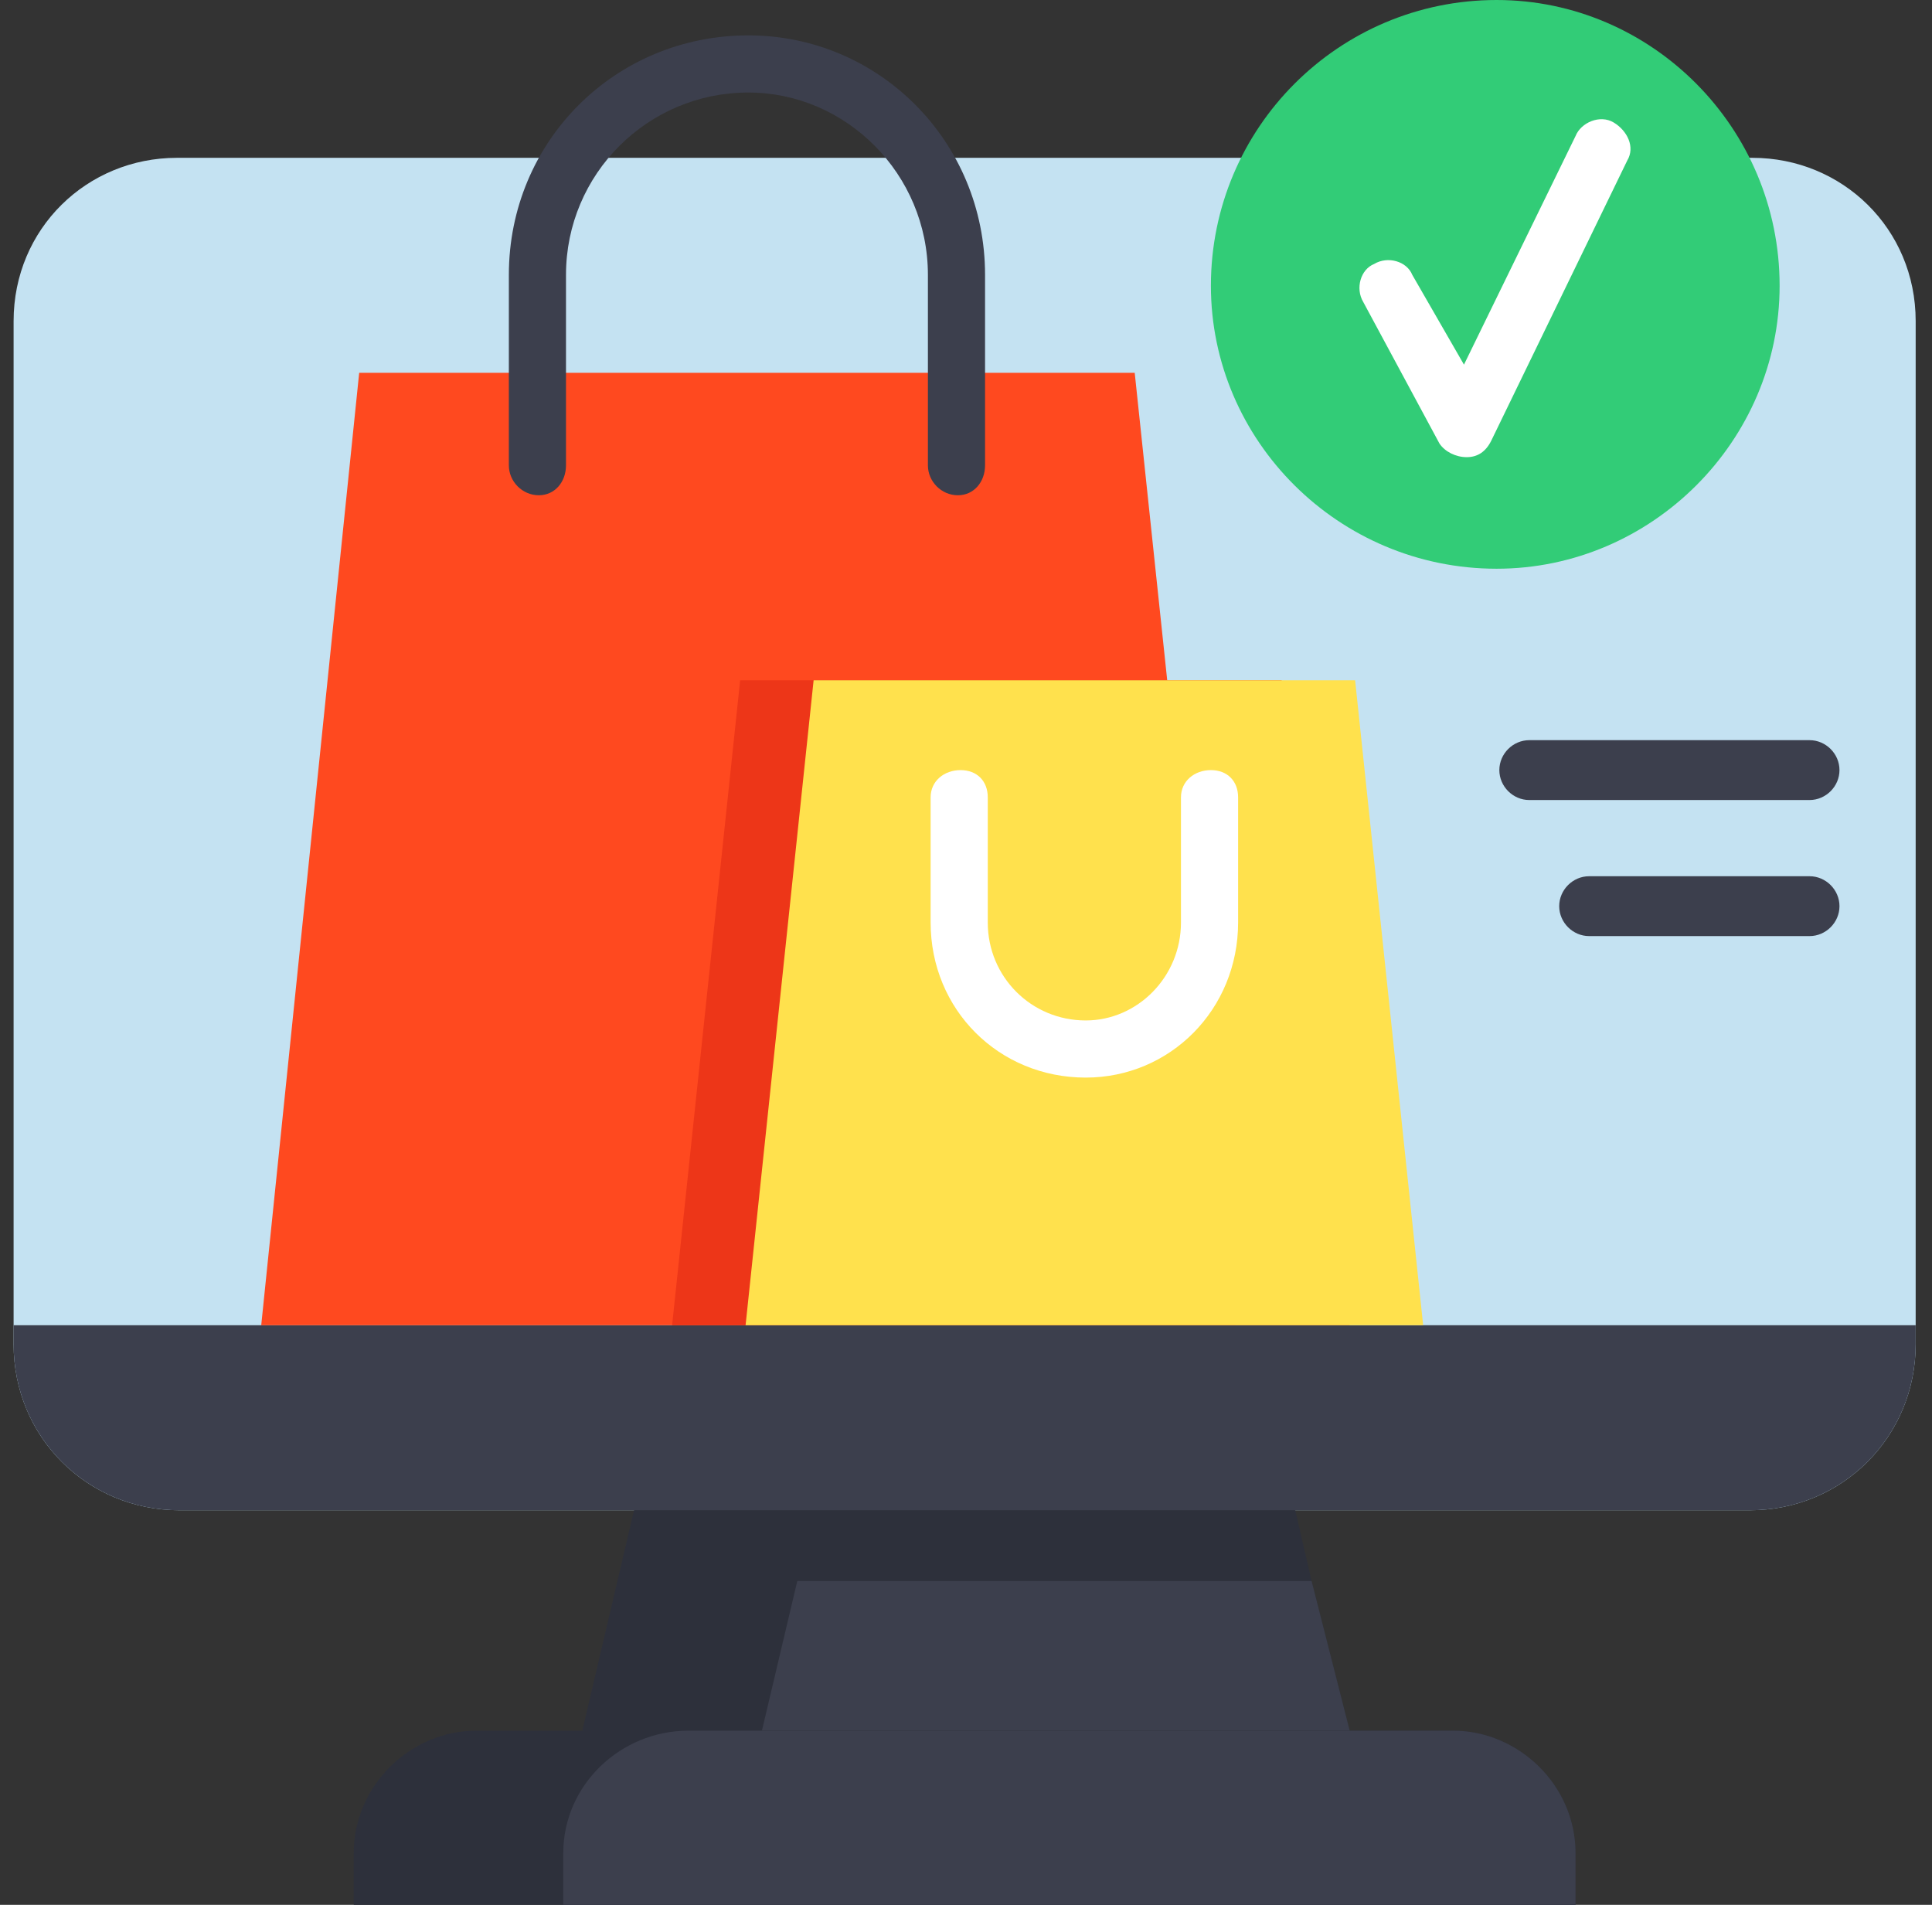 <svg version="1.2" xmlns="http://www.w3.org/2000/svg" viewBox="0 0 71 70" width="71" height="70"><rect x="0" y="0" width="71" height="70" fill="#333333" stroke="none"/><style>.a{fill:#c4e2f2}.b{fill:#2d303b}.c{fill:#3c3f4d}.d{fill:#ff491f}.e{fill:#ed3618}.f{fill:#ffe14d}.g{fill:#fff}.h{fill:#32cc77}</style><path class="a" d="m0.5 11.8v37.6c0 3.4 2.7 6.1 6.1 6.1h57.7c3.4 0 6.1-2.7 6.1-6.1v-37.6c0-3.4-2.7-6-6-6h-57.9c-3.3 0-6 2.6-6 6z"/><path class="b" d="m49.6 63.6l-14.1 3.2-14.1-3.2 1.9-8.1 11.6-4.3 12.7 4.3 0.6 2.6z"/><path class="c" d="m70.4 48.7v0.7c0 3.4-2.7 6.1-6.1 6.1h-57.7c-3.4 0-6.1-2.7-6.1-6.1v-0.7z"/><path class="c" d="m49.6 63.6h-21.6l1.3-5.5h18.9z"/><path class="b" d="m57.9 68.1v1.9h-44.9v-1.9c0-2.5 2.1-4.5 4.5-4.5h35.9c2.4 0 4.5 2 4.5 4.5z"/><path class="c" d="m57.9 68.1v1.9h-37.2v-1.9c0-2.5 2.1-4.5 4.6-4.5h28.1c2.4 0 4.5 2 4.5 4.5z"/><path class="d" d="m13.2 13.7h28.5l3.7 35h-35.8z"/><path class="e" d="m27.2 25h19.9l2.5 23.7h-24.9z"/><path class="f" d="m29.9 25h19.9l2.5 23.7h-24.9z"/><path class="c" d="m35.2 18.2c-0.6 0-1.1-0.5-1.1-1.1v-7c0-3.7-3-6.7-6.6-6.7-3.7 0-6.7 3-6.7 6.7v7c0 0.6-0.4 1.1-1 1.1-0.6 0-1.1-0.5-1.1-1.1v-7c0-4.9 3.9-8.8 8.8-8.8 4.8 0 8.7 3.9 8.7 8.8v7c0 0.6-0.4 1.1-1 1.1z"/><path class="g" d="m39.9 39.6c-3.2 0-5.7-2.5-5.7-5.7v-4.6c0-0.6 0.5-1 1.1-1 0.6 0 1 0.4 1 1v4.6c0 2 1.6 3.6 3.6 3.6 1.9 0 3.5-1.6 3.5-3.6v-4.6c0-0.6 0.5-1 1.1-1 0.6 0 1 0.4 1 1v4.6c0 3.2-2.5 5.7-5.6 5.7z"/><path fill-rule="evenodd" class="h" d="m55 20.9c-5.8 0-10.5-4.7-10.5-10.4 0-5.8 4.7-10.5 10.5-10.5 5.7 0 10.4 4.7 10.4 10.5 0 5.7-4.7 10.4-10.4 10.4z"/><path class="g" d="m53.9 16.8c-0.4 0-0.8-0.2-1-0.5l-2.8-5.2c-0.3-0.5-0.1-1.2 0.4-1.4 0.5-0.3 1.2-0.1 1.4 0.4l1.9 3.3 4.1-8.4c0.2-0.5 0.9-0.8 1.4-0.5 0.5 0.3 0.8 0.9 0.5 1.4l-5 10.3c-0.2 0.4-0.5 0.6-0.9 0.6q0 0 0 0z"/><path class="c" d="m66.5 29.4h-10.3c-0.6 0-1.1-0.5-1.1-1.1 0-0.6 0.5-1.1 1.1-1.1h10.3c0.6 0 1.1 0.5 1.1 1.1 0 0.6-0.5 1.1-1.1 1.1z"/><path class="c" d="m66.5 34.4h-8.1c-0.6 0-1.1-0.5-1.1-1.1 0-0.6 0.5-1.1 1.1-1.1h8.1c0.6 0 1.1 0.5 1.1 1.1 0 0.6-0.5 1.1-1.1 1.1z"/></svg>